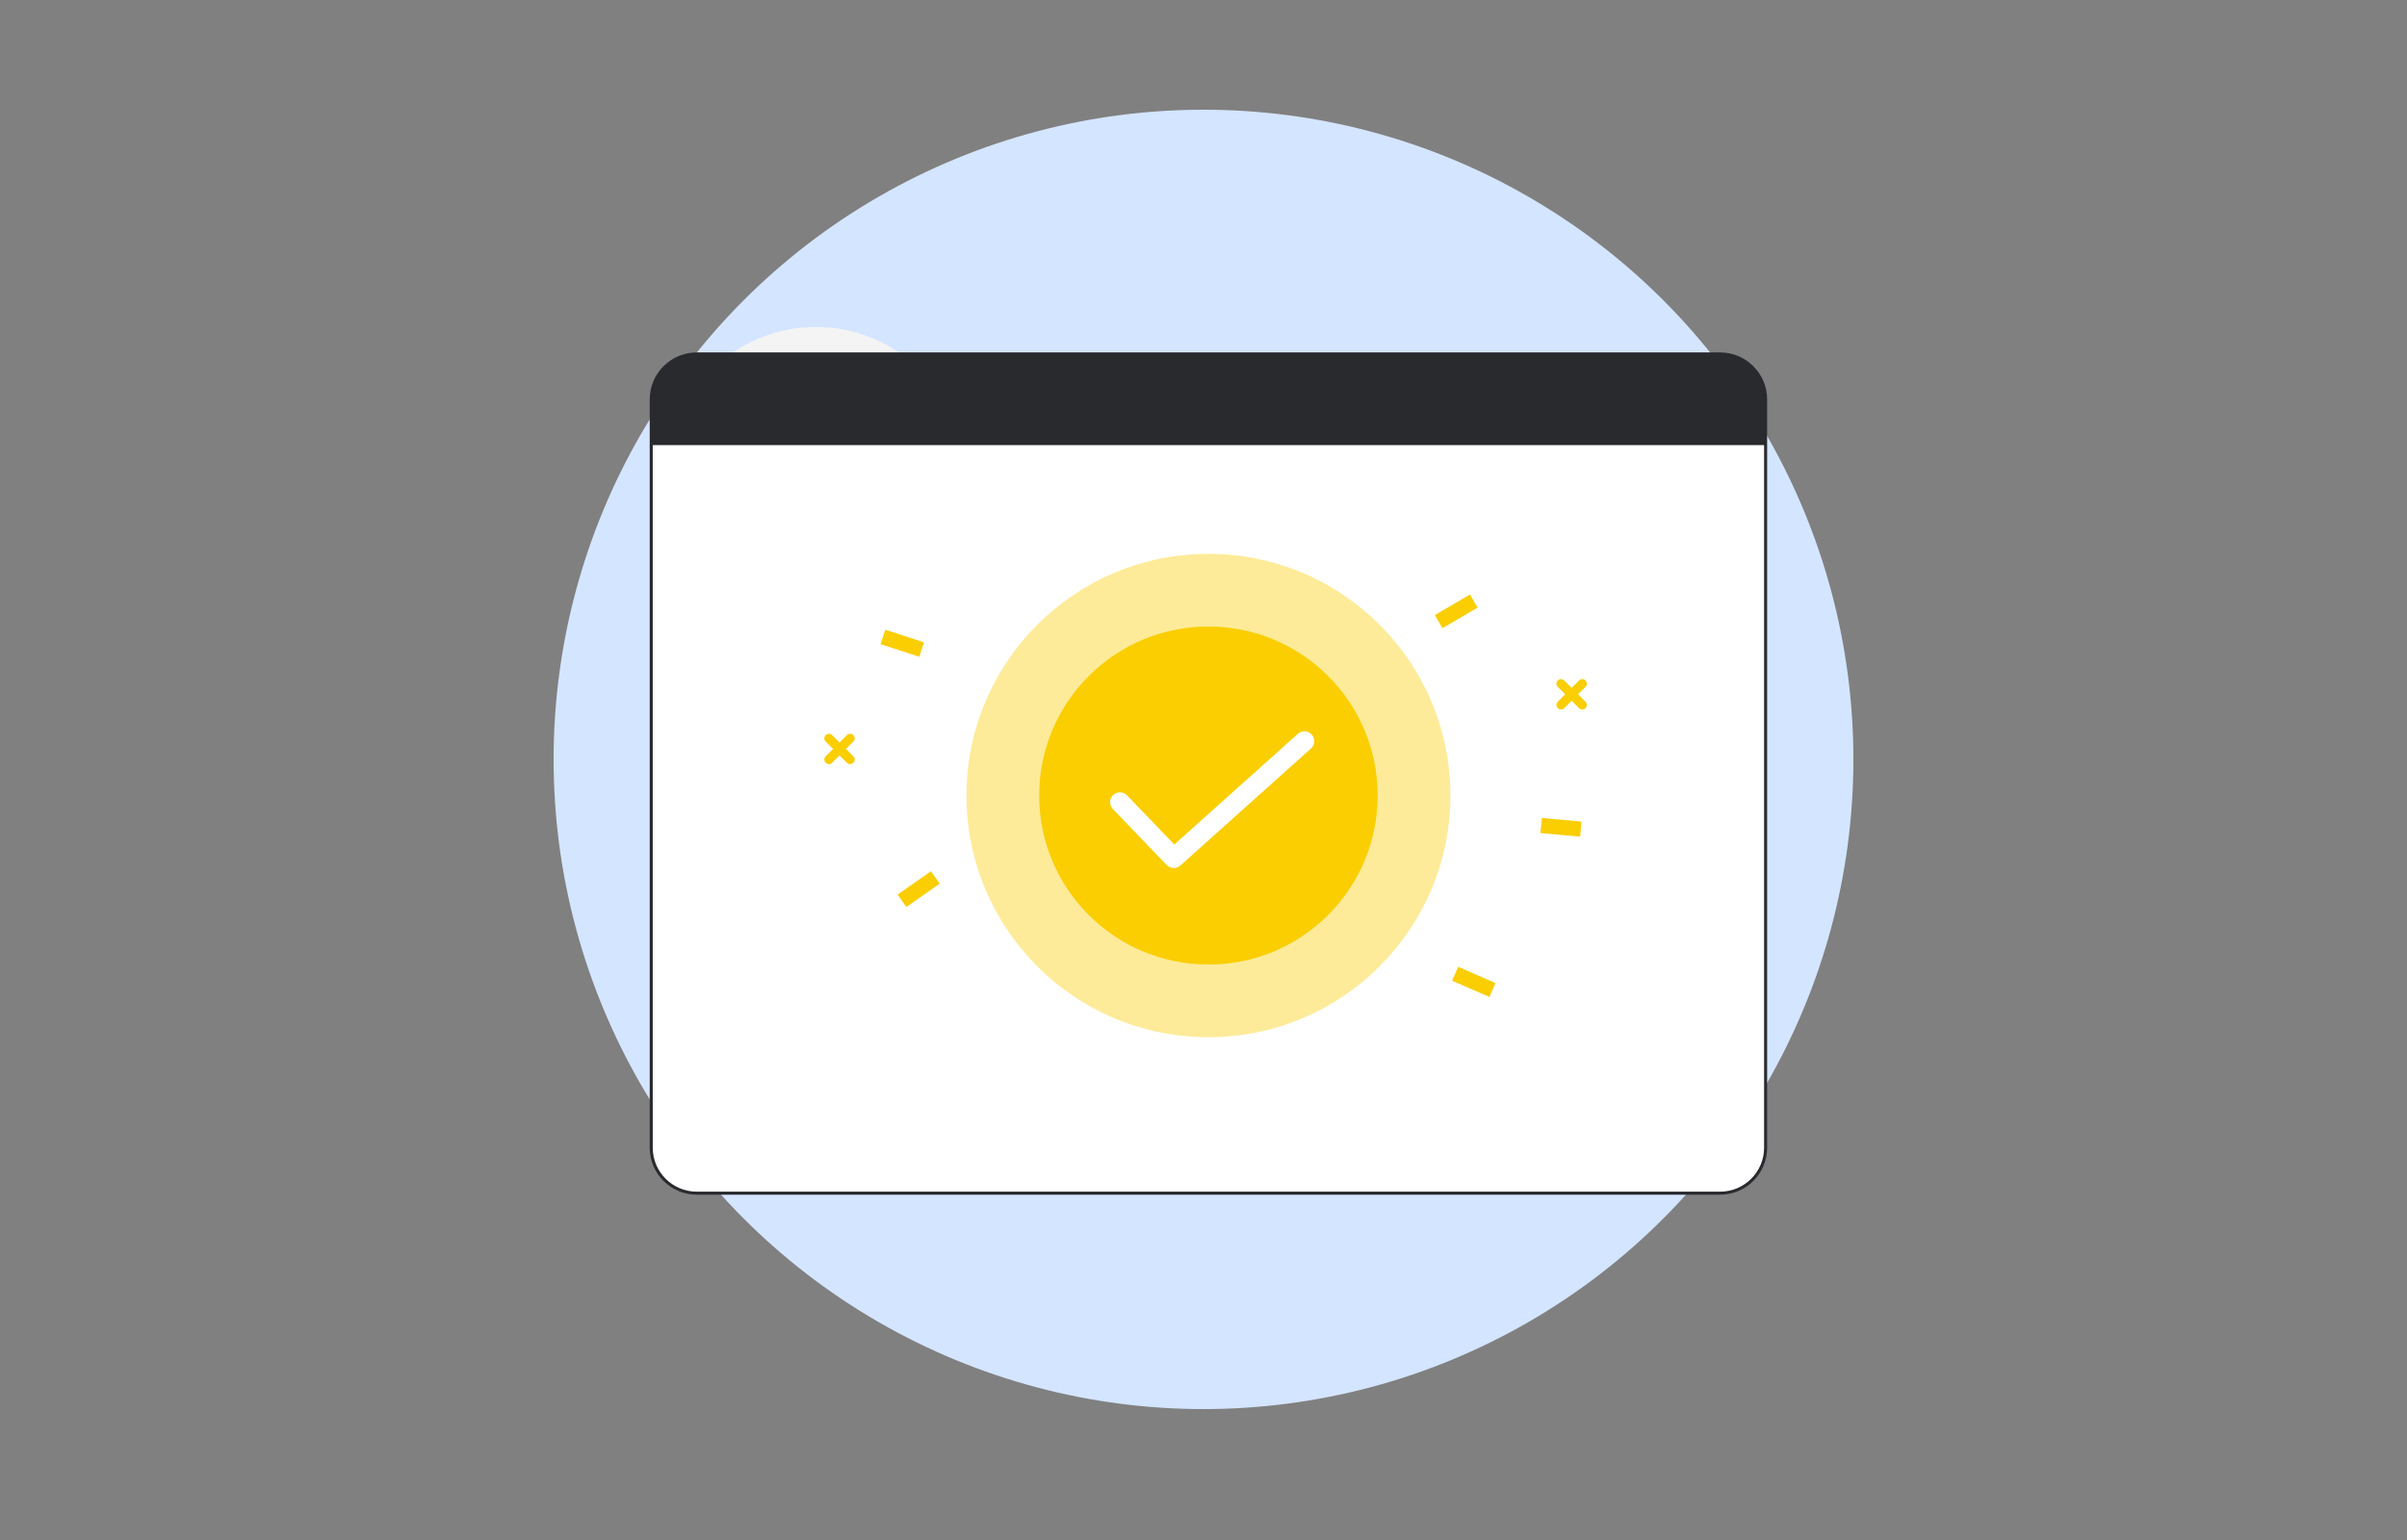 <svg width="200" height="128" viewBox="0 0 200 128" fill="none" xmlns="http://www.w3.org/2000/svg">
<rect x="0" y="0" width="200" height="128" fill="#808080" stroke="none"/>
<circle cx="100" cy="63.119" r="54" fill="#D4E5FF"/>
<path d="M67.798 51.677C74.569 51.677 80.058 46.193 80.058 39.428C80.058 32.663 74.569 27.18 67.798 27.18C61.027 27.18 55.539 32.663 55.539 39.428C55.539 46.193 61.027 51.677 67.798 51.677Z" fill="#F4F4F4"/>
<g opacity="0.05">
<path d="M67.798 49.139C73.166 49.139 77.517 44.791 77.517 39.429C77.517 34.066 73.166 29.719 67.798 29.719C62.43 29.719 58.079 34.066 58.079 39.429C58.079 44.791 62.43 49.139 67.798 49.139Z" fill="#292A2E"/>
</g>
<path d="M64.616 42.895L65.523 41.491C66.242 42.041 66.87 42.321 67.538 42.321C68.34 42.321 68.692 41.989 68.692 41.346C68.692 39.893 64.96 39.92 64.96 37.371C64.96 35.733 66.096 34.689 67.888 34.689C69.097 34.689 69.918 35.188 70.579 35.887L69.539 37.077C69.025 36.61 68.59 36.364 67.999 36.364C67.319 36.364 66.95 36.638 66.95 37.273C66.95 38.62 70.682 38.502 70.682 41.202C70.682 42.824 69.608 43.997 67.538 43.997C66.645 43.997 65.415 43.618 64.616 42.895V42.895ZM67.103 33.305H68.482V35.339H67.103V33.305ZM67.103 43.149H68.482V45.381H67.103V43.149Z" fill="white"/>
<path d="M142.925 29.418H57.893C55.805 29.418 54.112 31.109 54.112 33.195V95.395C54.112 97.481 55.805 99.172 57.893 99.172H142.925C145.013 99.172 146.706 97.481 146.706 95.395V33.195C146.706 31.109 145.013 29.418 142.925 29.418Z" fill="white"/>
<path d="M142.925 99.299H57.893C55.739 99.299 53.986 97.548 53.986 95.395V33.196C53.986 31.044 55.739 29.293 57.893 29.293H142.925C145.08 29.293 146.832 31.044 146.832 33.196V95.396C146.832 97.548 145.08 99.299 142.925 99.299ZM57.893 29.545C55.878 29.545 54.238 31.183 54.238 33.196V95.396C54.238 97.409 55.878 99.047 57.893 99.047H142.925C144.941 99.047 146.58 97.409 146.58 95.396V33.196C146.58 31.183 144.941 29.545 142.925 29.545H57.893Z" fill="#292A2E"/>
<path d="M70.64 63.511C70.543 63.511 70.447 63.474 70.373 63.4L68.608 61.637C68.461 61.49 68.461 61.25 68.608 61.103C68.756 60.955 68.995 60.955 69.143 61.103L70.907 62.866C71.055 63.013 71.055 63.252 70.907 63.4C70.834 63.474 70.737 63.511 70.64 63.511Z" fill="#FACE00"/>
<path d="M68.876 63.511C68.779 63.511 68.682 63.474 68.608 63.4C68.461 63.252 68.461 63.013 68.608 62.866L70.373 61.103C70.52 60.955 70.76 60.955 70.907 61.103C71.055 61.25 71.055 61.49 70.907 61.637L69.143 63.4C69.069 63.474 68.972 63.511 68.876 63.511Z" fill="#FACE00"/>
<path d="M121.16 80.359L120.656 81.514L123.756 82.864L124.259 81.71L121.16 80.359Z" fill="#FACE00"/>
<path d="M122.138 49.413L119.223 51.125L119.861 52.211L122.776 50.499L122.138 49.413Z" fill="#FACE00"/>
<path d="M73.559 52.344L73.169 53.541L76.384 54.588L76.775 53.39L73.559 52.344Z" fill="#FACE00"/>
<path d="M77.356 72.416L74.586 74.353L75.309 75.385L78.079 73.448L77.356 72.416Z" fill="#FACE00"/>
<path d="M128.116 67.986L128 69.24L131.293 69.544L131.409 68.29L128.116 67.986Z" fill="#FACE00"/>
<path d="M131.47 58.968C131.373 58.968 131.277 58.931 131.203 58.857L129.438 57.094C129.291 56.947 129.291 56.707 129.438 56.56C129.586 56.412 129.825 56.412 129.973 56.56L131.737 58.323C131.885 58.47 131.885 58.709 131.737 58.857C131.664 58.931 131.567 58.968 131.47 58.968Z" fill="#FACE00"/>
<path d="M129.706 58.968C129.609 58.968 129.512 58.931 129.438 58.857C129.291 58.709 129.291 58.47 129.438 58.323L131.203 56.56C131.351 56.412 131.59 56.412 131.737 56.56C131.885 56.707 131.885 56.947 131.737 57.094L129.973 58.857C129.899 58.931 129.802 58.968 129.706 58.968Z" fill="#FACE00"/>
<path opacity="0.4" d="M100.409 86.21C111.513 86.21 120.515 77.216 120.515 66.122C120.515 55.029 111.513 46.035 100.409 46.035C89.305 46.035 80.304 55.029 80.304 66.122C80.304 77.216 89.305 86.21 100.409 86.21Z" fill="#FACE00"/>
<path d="M100.409 80.17C108.175 80.17 114.47 73.881 114.47 66.122C114.47 58.364 108.175 52.074 100.409 52.074C92.644 52.074 86.348 58.364 86.348 66.122C86.348 73.881 92.644 80.17 100.409 80.17Z" fill="#FACE00"/>
<path d="M97.533 72.148C97.318 72.148 97.103 72.064 96.942 71.897L92.467 67.243C92.153 66.917 92.164 66.399 92.49 66.086C92.816 65.773 93.335 65.783 93.648 66.109L97.575 70.192L107.842 60.99C108.179 60.689 108.697 60.717 108.999 61.053C109.301 61.39 109.273 61.907 108.936 62.209L98.08 71.939C97.924 72.079 97.728 72.148 97.533 72.148L97.533 72.148Z" fill="white"/>
<path d="M146.706 33.195V36.997H54.112V33.195C54.112 31.109 55.805 29.418 57.893 29.418H142.925C145.013 29.418 146.706 31.109 146.706 33.195H146.706Z" fill="#292A2E"/>
</svg>

